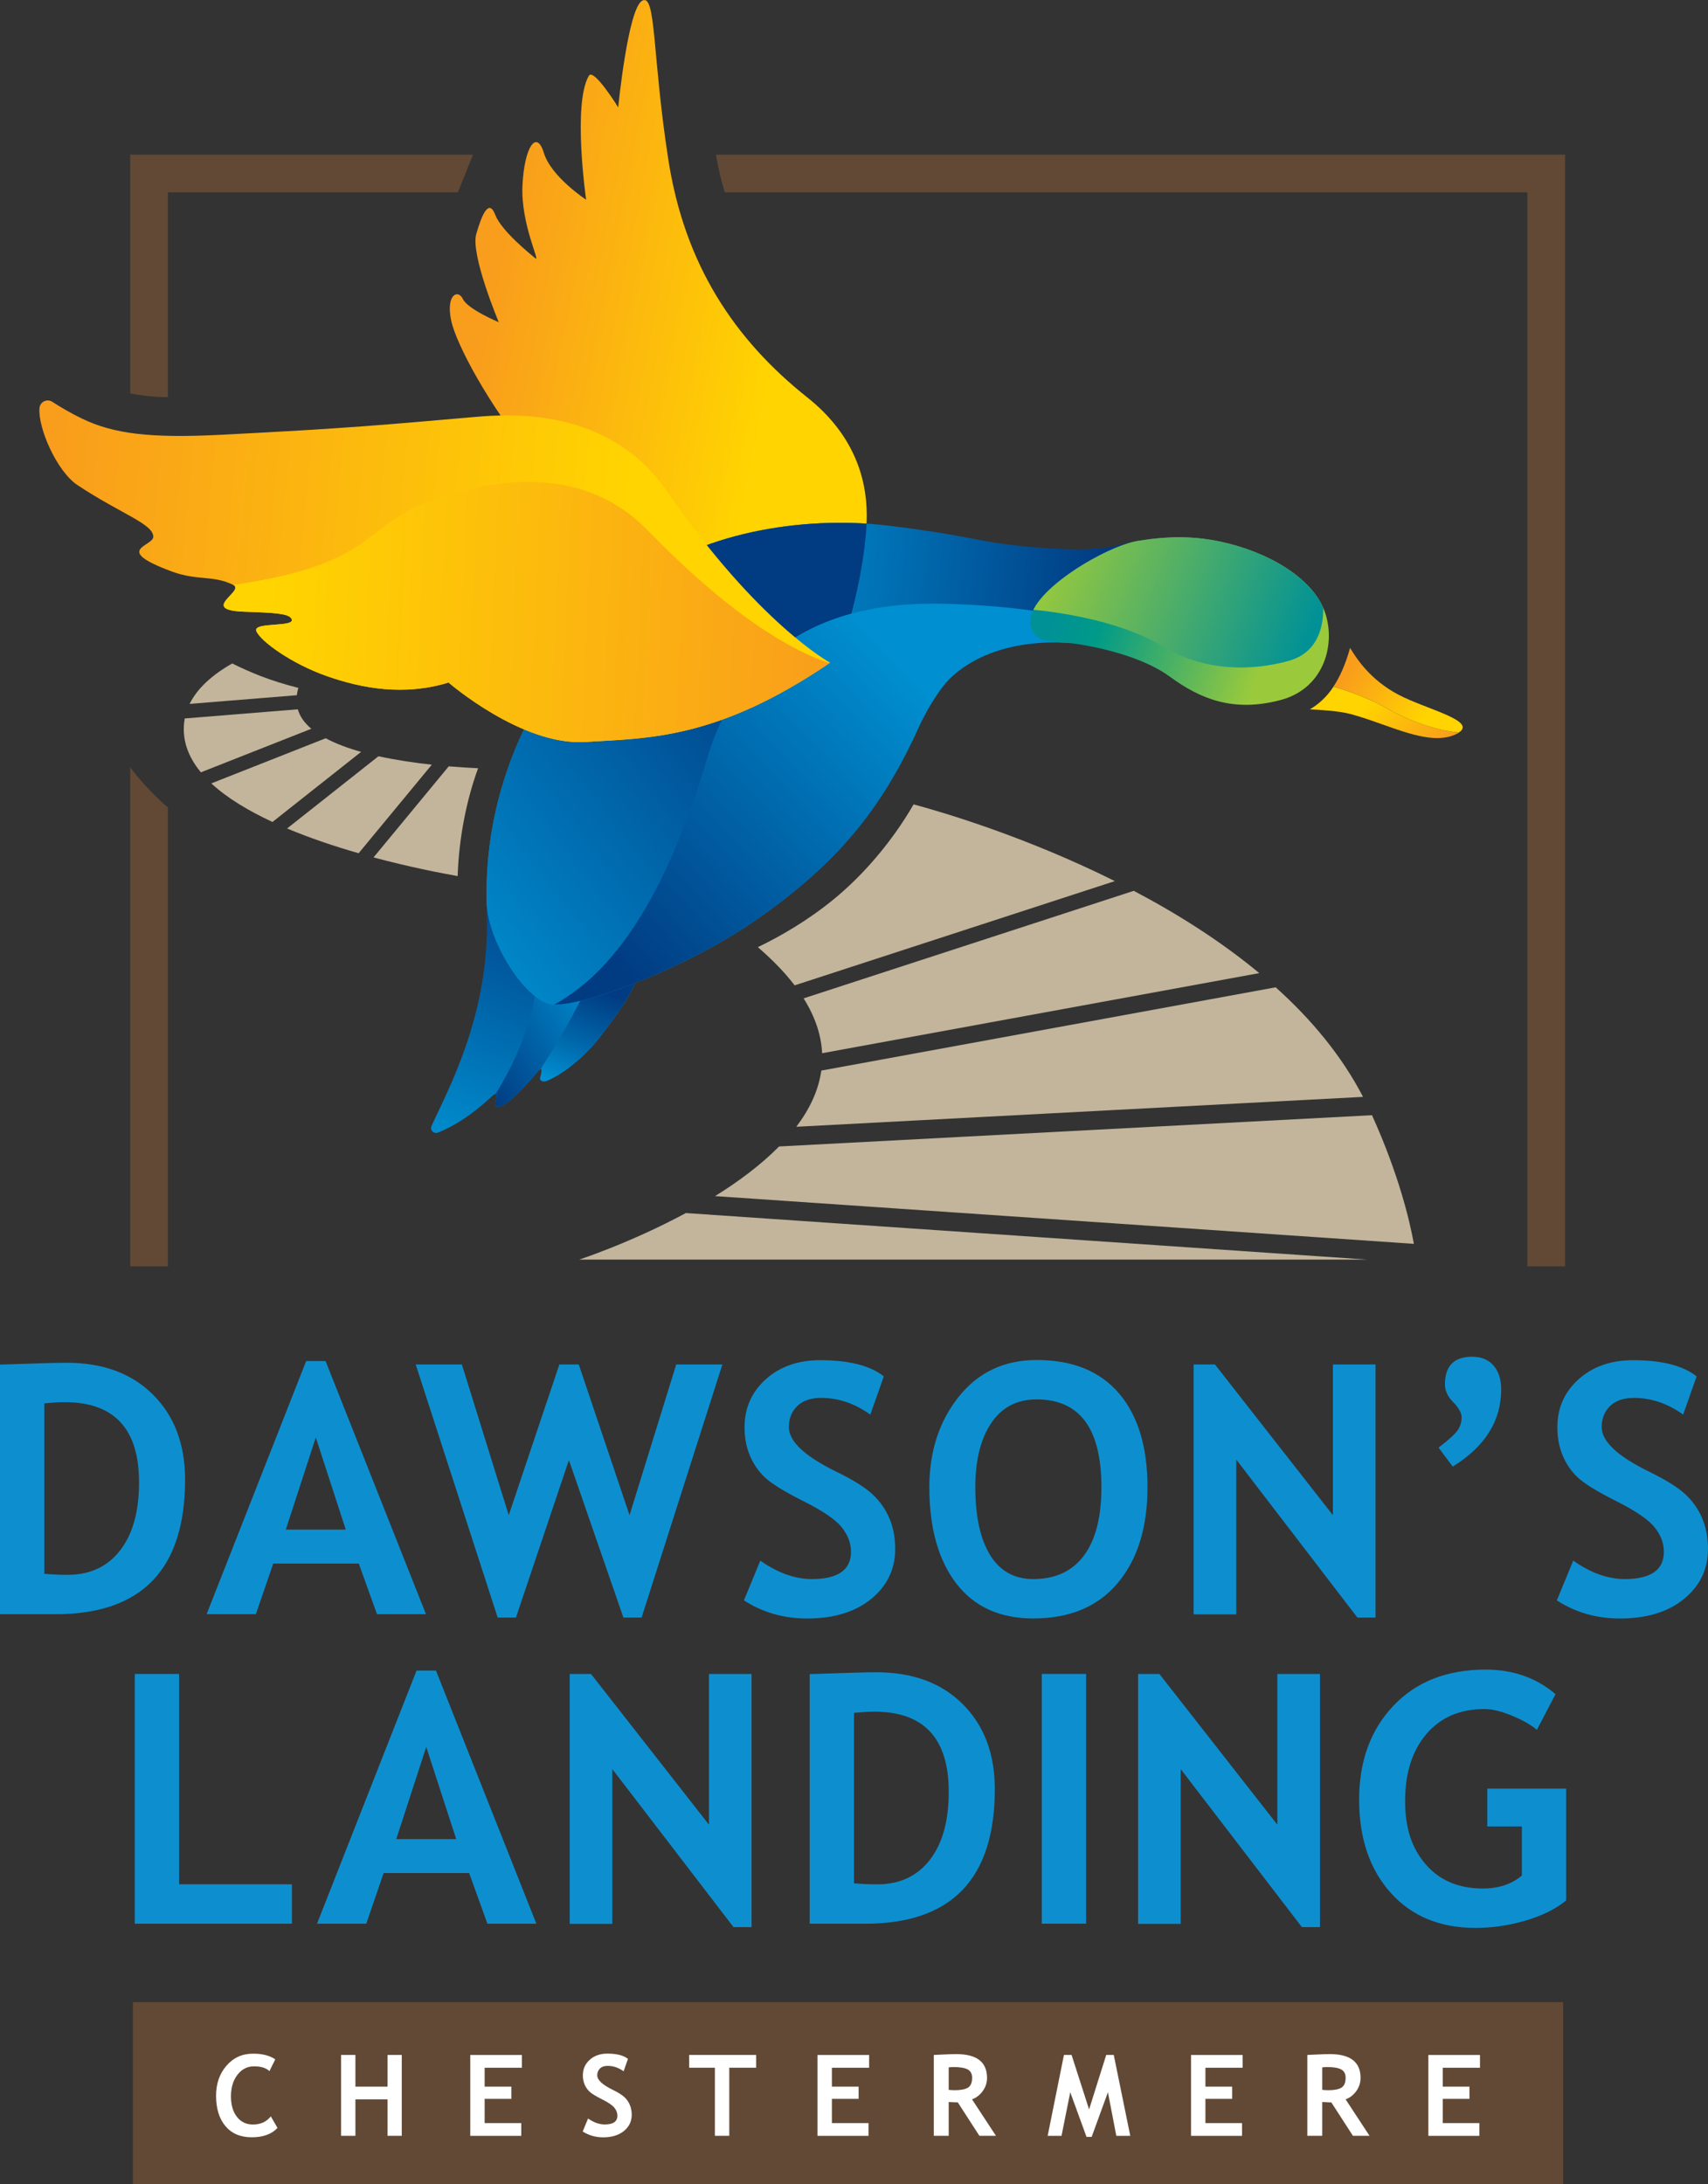 <?xml version="1.0" encoding="UTF-8"?>
<svg xmlns="http://www.w3.org/2000/svg" xmlns:xlink="http://www.w3.org/1999/xlink" id="Layer_1" width="360" height="460.28" version="1.1" viewBox="0 0 360 460.28">
  <rect x="0" y="0" width="360" height="460.28" fill="#333333" stroke="none"/>
  <defs>
    <clipPath id="clippath">
      <path d="M133.51,179.56c1.53,1.12.05,12.87-.1,14.95-.33,4.42,2.25,7.3.86,11.51s-5.71,9.79-8.42,13.27c-1.78,2.28-6.35,6.72-10.64,8.49-.53.22-1.64.15-1.31-.89.41-1.29.39-2.16-.41-1.24-1.26,1.61-5.28,6.02-7.11,7.06-.57.32-1.85,1.04-1.99-.07-.02-.19.34-1.81.24-1.98-.22-.36-.91.33-1.22.62-3.95,3.64-7.52,5.92-11.04,7.37-.9.37-1.81-.47-1.42-1.36,2.93-6.63,12.39-23.26,11.64-44.54-1.53-42.99,30.9-13.2,30.91-13.2Z" fill="none"></path>
    </clipPath>
    <linearGradient id="linear-gradient" x1="2159.32" y1="531.95" x2="2134.2" y2="473.9" gradientTransform="translate(2255.69 -290.72) rotate(179.93) scale(1 -1)" gradientUnits="userSpaceOnUse">
      <stop offset="0" stop-color="#008fd0"></stop>
      <stop offset="1" stop-color="#013b82"></stop>
    </linearGradient>
    <linearGradient id="linear-gradient1" x1="126.67" y1="208.77" x2="99.15" y2="224.96" gradientTransform="matrix(1,0,0,1,0,0)" xlink:href="#linear-gradient"></linearGradient>
    <linearGradient id="linear-gradient2" x1="123.19" y1="230.33" x2="131.23" y2="210.38" gradientUnits="userSpaceOnUse">
      <stop offset="0" stop-color="#008fd0"></stop>
      <stop offset=".43" stop-color="#0067aa"></stop>
      <stop offset="1" stop-color="#013b82"></stop>
    </linearGradient>
    <linearGradient id="linear-gradient3" x1="2176" y1="283.51" x2="2114.42" y2="289.58" gradientTransform="translate(2297.92 -14.77) rotate(-174.35) scale(1 -1)" gradientUnits="userSpaceOnUse">
      <stop offset="0" stop-color="#f99d1c"></stop>
      <stop offset="1" stop-color="#ffd400"></stop>
    </linearGradient>
    <linearGradient id="linear-gradient4" x1="1745.3" y1="790.63" x2="1763.05" y2="786.08" gradientTransform="translate(2214.84 262.6) rotate(-152.58) scale(1 -1)" xlink:href="#linear-gradient3"></linearGradient>
    <linearGradient id="linear-gradient5" x1="1769.64" y1="781.63" x2="1750.84" y2="783.49" gradientTransform="translate(2214.84 262.6) rotate(-152.58) scale(1 -1)" xlink:href="#linear-gradient3"></linearGradient>
    <clipPath id="clippath-1">
      <path d="M229.22,135.9c-.32.03-17.36-3.28-28.42,6.52-2.42,2.14-5.3,6.72-7.3,11.13-7.83,17.25-17.25,28.39-33.24,39.68s-38.38,19.19-43.99,18.39c-5.61-.79-13.5-13.34-13.69-21.51-.81-35.25,21.56-58.71,31.2-66.8,13.02-10.93,35.28-14.72,53.23-12.57,15.64,1.87,18.85,3.27,26.29,4.11,20.51,2.31,22.46-.42,26.28-.81-3.75,12.18-10.35,21.86-10.35,21.86Z" fill="none"></path>
    </clipPath>
    <linearGradient id="linear-gradient6" x1="157.48" y1="151.04" x2="229.09" y2="158.04" gradientTransform="translate(341.09 304.87) rotate(-179.93)" xlink:href="#linear-gradient"></linearGradient>
    <linearGradient id="linear-gradient7" x1="81.82" y1="187.4" x2="159.11" y2="128.1" gradientTransform="matrix(1,0,0,1,0,0)" xlink:href="#linear-gradient"></linearGradient>
    <linearGradient id="linear-gradient8" x1="211.55" y1="163.37" x2="147.72" y2="222.81" gradientTransform="matrix(1,0,0,1,0,0)" xlink:href="#linear-gradient"></linearGradient>
    <clipPath id="clippath-2">
      <path d="M279.07,128.5c2.68,6.81.2,16.5-9.07,18.99-10.08,2.71-17.08-.25-23.42-4.89-6.34-4.63-16.28-6.38-19.86-6.95-3.58-.56-9.68.48-9.54-4.88.16-6.34,15.94-15.75,22.86-16.83,6.58-1.03,11.77-.96,17.21.2,9.99,2.13,19.14,7.55,21.82,14.36Z" fill="none"></path>
    </clipPath>
    <linearGradient id="linear-gradient9" x1="1988.46" y1="423.08" x2="2030.76" y2="408.31" gradientTransform="translate(2255.69 -290.72) rotate(179.93) scale(1 -1)" gradientUnits="userSpaceOnUse">
      <stop offset="0" stop-color="#9aca3c"></stop>
      <stop offset=".78" stop-color="#009a89"></stop>
      <stop offset="1" stop-color="#009196"></stop>
    </linearGradient>
    <linearGradient id="linear-gradient10" x1="2034.02" y1="399.49" x2="1978.96" y2="420.47" gradientTransform="translate(2255.69 -290.72) rotate(179.93) scale(1 -1)" gradientUnits="userSpaceOnUse">
      <stop offset="0" stop-color="#9aca3c"></stop>
      <stop offset="1" stop-color="#009196"></stop>
    </linearGradient>
    <clipPath id="clippath-3">
      <path d="M174.97,139.64c-23.87,16.23-38.29,15.89-51.66,16.71-13.36.83-28.77-12.52-28.77-12.52-9.31,2.85-18.16,1.28-25.69-1.37-7.44-2.62-13.87-7.3-14.81-9.43-.94-2.13,8.72-.68,7.35-2.72-.69-1.03-3.64-1.2-9.8-1.4-9.9-.32.21-4.38-2.44-5.67-4.32-2.1-7.54-.81-12.96-2.82-12.63-4.68-3.88-5.25-3.88-7.32,0-2.71-6.83-4.81-15.97-10.87-4.4-2.92-8.37-12.12-8.02-16.24.11-1.32,1.59-2.04,2.7-1.32,1.55,1.01,3.77,2.34,6.28,3.55,6.64,3.19,14.27,4.16,29.26,3.4,26.86-1.36,34.56-2.11,53.59-3.76,7.61-.66,28.3-1.99,40.47,15.71,19.14,27.84,34.33,36.07,34.33,36.07Z" fill="none"></path>
    </clipPath>
    <linearGradient id="linear-gradient11" x1="2247.4" y1="399.64" x2="2124.99" y2="411.72" gradientTransform="translate(-2078.74 527.1) scale(1 -1)" xlink:href="#linear-gradient3"></linearGradient>
    <linearGradient id="linear-gradient12" x1="1994.06" y1="303.33" x2="2111.51" y2="273.22" gradientTransform="translate(2067.86 -565.92) rotate(168.24) scale(1 -1)" xlink:href="#linear-gradient3"></linearGradient>
  </defs>
  <g>
    <g>
      <path d="M28.41,405.37v-52.63h9.34v44.33h23.78v8.3H28.41Z" fill="#0d8fcf"></path>
      <path d="M102.73,405.37l-3.84-10.67h-18.03l-3.66,10.67h-10.38l20.98-53.34h4.09l21.16,53.34h-10.31ZM89.84,368.12l-6.32,19.43h12.64l-6.32-19.43Z" fill="#0d8fcf"></path>
      <path d="M154.6,406.09l-25.54-33.3v32.62h-8.98v-52.66h4.49l24.86,31.76v-31.76h8.98v53.34h-3.81Z" fill="#0d8fcf"></path>
      <path d="M182.33,405.37h-11.67v-52.59c7.45-.26,12.13-.39,14.05-.39,7.66,0,13.74,2.24,18.23,6.74,4.49,4.49,6.74,10.45,6.74,17.87,0,18.92-9.11,28.38-27.34,28.38ZM180,360.94v35.92c1.51.14,3.14.22,4.89.22,4.72,0,8.41-1.71,11.08-5.14,2.67-3.43,4-8.21,4-14.37,0-11.26-5.23-16.88-15.7-16.88-1,0-2.43.08-4.27.25Z" fill="#0d8fcf"></path>
      <path d="M219.58,405.37v-52.63h9.34v52.63h-9.34Z" fill="#0d8fcf"></path>
      <path d="M274.4,406.09l-25.54-33.3v32.62h-8.98v-52.66h4.49l24.86,31.76v-31.76h8.98v53.34h-3.81Z" fill="#0d8fcf"></path>
      <path d="M327.85,357.02l-3.92,7.51c-1.1-.98-2.8-1.96-5.1-2.93-2.3-.97-4.27-1.46-5.93-1.46-5.17,0-9.26,1.75-12.25,5.26-2.99,3.51-4.49,8.21-4.49,14.1s1.47,10.08,4.4,13.43,6.92,5.03,11.98,5.03c3.33,0,6.07-.91,8.23-2.73v-10.35h-7.29v-7.97h16.63v23.56c-2.23,1.82-5.1,3.24-8.6,4.26-3.51,1.02-7,1.53-10.47,1.53-7.54,0-13.52-2.47-17.94-7.42-4.42-4.95-6.63-11.48-6.63-19.6s2.41-14.72,7.22-19.79c4.81-5.08,11.29-7.62,19.44-7.62,5.77,0,10.68,1.72,14.73,5.17Z" fill="#0d8fcf"></path>
    </g>
    <g>
      <path d="M11.67,340.15H0v-52.59c7.45-.26,12.13-.39,14.04-.39,7.66,0,13.74,2.24,18.23,6.74,4.49,4.49,6.74,10.45,6.74,17.87,0,18.92-9.11,28.38-27.34,28.38ZM9.34,295.72v35.92c1.51.14,3.14.22,4.89.22,4.72,0,8.41-1.71,11.08-5.14,2.67-3.43,4-8.21,4-14.37,0-11.26-5.23-16.88-15.7-16.88-1.01,0-2.43.08-4.27.25Z" fill="#0d8fcf"></path>
      <path d="M79.46,340.15l-3.84-10.67h-18.03l-3.66,10.67h-10.38l20.98-53.34h4.09l21.16,53.34h-10.31ZM66.56,302.9l-6.32,19.43h12.64l-6.32-19.43Z" fill="#0d8fcf"></path>
      <path d="M135.24,340.87h-3.84l-11.49-33.19-11.17,33.19h-3.84l-17.28-53.34h9.73l9.88,31.76,10.67-31.76h4.09l10.7,31.76,9.84-31.76h9.73l-17.03,53.34Z" fill="#0d8fcf"></path>
      <path d="M156.8,337.24l3.45-8.37c3.69,2.59,7.32,3.88,10.89,3.88,5.48,0,8.23-1.92,8.23-5.75,0-1.8-.65-3.51-1.94-5.14s-3.96-3.45-7.99-5.48c-4.04-2.02-6.75-3.69-8.15-4.99s-2.48-2.86-3.23-4.65c-.76-1.8-1.13-3.78-1.13-5.96,0-4.07,1.49-7.45,4.47-10.13s6.81-4.02,11.48-4.02c6.08,0,10.55,1.14,13.4,3.41l-2.84,8.05c-3.28-2.35-6.74-3.52-10.38-3.52-2.15,0-3.83.57-5.01,1.71s-1.78,2.62-1.78,4.44c0,3.02,3.34,6.15,10.02,9.41,3.52,1.72,6.06,3.31,7.61,4.76,1.56,1.45,2.74,3.14,3.56,5.06s1.22,4.08,1.22,6.45c0,4.26-1.68,7.77-5.05,10.53-3.37,2.75-7.87,4.13-13.53,4.13-4.91,0-9.34-1.27-13.29-3.81Z" fill="#0d8fcf"></path>
      <path d="M195.88,313.39c0-7.5,2.05-13.84,6.16-19.02,4.11-5.18,9.6-7.78,16.47-7.78,7.57,0,13.35,2.35,17.35,7.04,4,4.69,6,11.28,6,19.76s-2.09,15.21-6.27,20.19-10.11,7.47-17.8,7.47c-7.06,0-12.48-2.47-16.25-7.4s-5.66-11.69-5.66-20.26ZM205.57,313.39c0,6.15,1.04,10.92,3.12,14.3,2.08,3.38,5.11,5.06,9.09,5.06,4.67,0,8.23-1.65,10.69-4.96s3.68-8.11,3.68-14.4c0-12.33-4.55-18.5-13.65-18.5-4.17,0-7.36,1.67-9.59,5.01-2.23,3.34-3.34,7.84-3.34,13.49Z" fill="#0d8fcf"></path>
      <path d="M286.11,340.87l-25.54-33.3v32.62h-8.98v-52.66h4.49l24.86,31.76v-31.76h8.98v53.34h-3.81Z" fill="#0d8fcf"></path>
      <path d="M306.19,309.04l-2.98-3.99c2.23-1.7,3.59-2.96,4.1-3.77s.76-1.68.76-2.59c0-.96-.59-2.02-1.76-3.2-1.17-1.17-1.76-2.43-1.76-3.77,0-3.88,1.92-5.82,5.75-5.82,1.94,0,3.44.62,4.51,1.87s1.6,2.92,1.6,5.03c0,6.61-3.4,12.02-10.2,16.24Z" fill="#0d8fcf"></path>
      <path d="M328.14,337.24l3.45-8.37c3.69,2.59,7.32,3.88,10.88,3.88,5.48,0,8.23-1.92,8.23-5.75,0-1.8-.64-3.51-1.94-5.14-1.29-1.63-3.96-3.45-7.99-5.48-4.04-2.02-6.75-3.69-8.16-4.99-1.4-1.3-2.48-2.86-3.23-4.65-.75-1.8-1.13-3.78-1.13-5.96,0-4.07,1.49-7.45,4.47-10.13,2.98-2.68,6.81-4.02,11.48-4.02,6.08,0,10.55,1.14,13.4,3.41l-2.84,8.05c-3.28-2.35-6.74-3.52-10.38-3.52-2.16,0-3.83.57-5.01,1.71-1.18,1.14-1.78,2.62-1.78,4.44,0,3.02,3.34,6.15,10.02,9.41,3.52,1.72,6.06,3.31,7.62,4.76,1.56,1.45,2.74,3.14,3.55,5.06s1.22,4.08,1.22,6.45c0,4.26-1.68,7.77-5.05,10.53s-7.87,4.13-13.52,4.13c-4.91,0-9.34-1.27-13.29-3.81Z" fill="#0d8fcf"></path>
    </g>
  </g>
  <g>
    <rect x="28.01" y="421.9" width="301.46" height="38.38" fill="#624935"></rect>
    <g>
      <path d="M58.03,433.94l-1.24,2.5c-.68-.67-1.76-1.01-3.26-1.01-1.42,0-2.58.6-3.49,1.79-.91,1.19-1.36,2.7-1.36,4.52s.42,3.27,1.26,4.34c.84,1.07,1.96,1.61,3.37,1.61,1.61,0,2.86-.57,3.77-1.72l1.41,2.44c-1.23,1.31-3.04,1.97-5.42,1.97s-4.23-.78-5.55-2.35c-1.32-1.57-1.98-3.7-1.98-6.41,0-2.52.73-4.63,2.19-6.32,1.46-1.69,3.33-2.54,5.61-2.54,1.95,0,3.52.4,4.69,1.2Z" fill="#fff"></path>
      <path d="M81.69,450.07v-7.68h-6.78v7.68h-3.02v-17.04h3.02v6.68h6.78v-6.68h2.99v17.04h-2.99Z" fill="#fff"></path>
      <path d="M102.15,435.72v3.99h5.63v2.57h-5.63v5.11h7.72v2.69h-10.75v-17.04h10.88v2.69h-7.85Z" fill="#fff"></path>
      <path d="M122.83,449.13l1.12-2.71c1.19.84,2.37,1.26,3.52,1.26,1.78,0,2.66-.62,2.66-1.86,0-.58-.21-1.14-.63-1.66-.42-.53-1.28-1.12-2.59-1.77-1.31-.66-2.19-1.19-2.64-1.62-.45-.42-.8-.92-1.05-1.51-.24-.58-.37-1.23-.37-1.93,0-1.32.48-2.41,1.45-3.28.97-.87,2.2-1.3,3.72-1.3,1.97,0,3.42.37,4.34,1.11l-.92,2.61c-1.06-.76-2.18-1.14-3.36-1.14-.7,0-1.24.18-1.62.55-.38.37-.58.85-.58,1.44,0,.98,1.08,1.99,3.25,3.05,1.14.56,1.96,1.07,2.47,1.54s.89,1.02,1.15,1.64.4,1.32.4,2.09c0,1.38-.55,2.52-1.64,3.41-1.09.89-2.55,1.34-4.38,1.34-1.59,0-3.03-.41-4.31-1.23Z" fill="#fff"></path>
      <path d="M153.71,435.72v14.35h-3.03v-14.35h-5.42v-2.69h14.11v2.69h-5.66Z" fill="#fff"></path>
      <path d="M175.34,435.72v3.99h5.63v2.57h-5.63v5.11h7.72v2.69h-10.75v-17.04h10.88v2.69h-7.85Z" fill="#fff"></path>
      <path d="M206.43,450.07l-4.55-7.04c-.46,0-1.1-.04-1.92-.08v7.12h-3.14v-17.04c.17,0,.83-.03,1.97-.09,1.14-.06,2.06-.09,2.76-.09,4.33,0,6.49,1.67,6.49,5.02,0,1.01-.3,1.93-.9,2.76s-1.35,1.42-2.26,1.76l5.04,7.68h-3.49ZM199.96,435.66v4.73c.56.05.99.07,1.28.07,1.26,0,2.19-.18,2.78-.54.58-.36.88-1.05.88-2.08,0-.84-.32-1.42-.94-1.76-.63-.33-1.62-.5-2.97-.5-.33,0-.67.02-1.02.07Z" fill="#fff"></path>
      <path d="M238.22,450.08h-2.93l-1.77-9.19-3.43,9.41h-1.08l-3.43-9.41-1.84,9.19h-2.92l3.43-17.05h1.61l3.69,11.48,3.61-11.48h1.59l3.48,17.05Z" fill="#fff"></path>
      <path d="M254.07,435.72v3.99h5.63v2.57h-5.63v5.11h7.72v2.69h-10.75v-17.04h10.87v2.69h-7.85Z" fill="#fff"></path>
      <path d="M285.16,450.07l-4.55-7.04c-.46,0-1.1-.04-1.92-.08v7.12h-3.14v-17.04c.17,0,.82-.03,1.97-.09s2.06-.09,2.76-.09c4.33,0,6.49,1.67,6.49,5.02,0,1.01-.3,1.93-.89,2.76-.6.83-1.35,1.42-2.26,1.76l5.04,7.68h-3.49ZM278.69,435.66v4.73c.56.05.99.07,1.28.07,1.26,0,2.19-.18,2.77-.54.59-.36.88-1.05.88-2.08,0-.84-.31-1.42-.94-1.76s-1.62-.5-2.97-.5c-.32,0-.67.02-1.02.07Z" fill="#fff"></path>
      <path d="M304.09,435.72v3.99h5.63v2.57h-5.63v5.11h7.72v2.69h-10.75v-17.04h10.88v2.69h-7.85Z" fill="#fff"></path>
    </g>
  </g>
  <g>
    <g>
      <path d="M62.56,146.51c.07-.53.17-1.05.33-1.55-2.78-.71-5.47-1.53-7.94-2.49-2.11-.82-4.11-1.72-6.01-2.66-4.19,2.39-7.35,5.21-8.97,8.52l22.6-1.83Z" fill="#c2b59b"></path>
      <path d="M91.01,161.14c-3.58-.39-7.49-.96-11.24-1.78l-19.26,15.22c4.91,2.06,10.12,3.8,15.08,5.22l15.42-18.66Z" fill="#c2b59b"></path>
      <path d="M57.43,173.21l18.68-14.77c-2.76-.77-5.32-1.72-7.46-2.87l-24.11,9.51c3.34,3.1,7.87,5.8,12.89,8.13Z" fill="#c2b59b"></path>
      <path d="M65.62,153.57c-1.41-1.19-2.4-2.55-2.85-4.1l-23.83,1.93c-.76,4.22.63,7.99,3.4,11.35l23.28-9.18Z" fill="#c2b59b"></path>
    </g>
    <g>
      <path d="M298.01,262.12c-.87-4.81-3.16-14.58-8.83-27.12l-124.97,6.59c-3.87,3.92-8.61,7.43-13.5,10.46l147.29,10.06Z" fill="#c2b59b"></path>
      <path d="M268.89,208.05l-95.78,17.55c-.59,4.23-2.5,8.18-5.27,11.84l119.45-6.3c-4.5-8.69-10.93-16.37-18.4-23.08Z" fill="#c2b59b"></path>
      <path d="M238.97,187.72l-69.59,22.66c2.52,4.02,3.73,7.88,3.9,11.56l92.14-16.88c-8.21-6.81-17.39-12.57-26.44-17.33Z" fill="#c2b59b"></path>
      <path d="M144.56,255.62c-11.69,6.3-22.49,9.81-22.49,9.81h166.13l-143.63-9.81Z" fill="#c2b59b"></path>
    </g>
    <path d="M35.38,83.68v-43.15h61.12c1.07-2.6,2.22-5.47,3.19-7.94H27.44v50.29c2.45.5,5.23.82,7.94.8Z" fill="#624935"></path>
    <path d="M150.9,32.59c.48,2.76,1.1,5.5,1.87,7.94h169.15v226.32h7.94V32.59h-178.96Z" fill="#624935"></path>
    <path d="M27.44,161.68v105.17h7.94v-96.7c-3.11-2.65-5.99-5.85-7.94-8.47Z" fill="#624935"></path>
    <path d="M192.56,169.5c-4.56,7.91-10.68,14.97-16.87,20.03-5.55,4.54-11.31,7.82-15.96,10.06,3.2,2.75,5.76,5.43,7.76,8.05l67.49-21.97c-19-9.47-36.63-14.61-42.43-16.17Z" fill="#c2b59b"></path>
    <path d="M100.77,161.89c-1.67-.08-3.78-.2-6.19-.4l-15.85,19.19c7.66,2.05,14.34,3.34,17.73,3.93.27-8.09,1.87-16.06,4.31-22.72Z" fill="#c2b59b"></path>
    <g>
      <g clip-path="url(#clippath)">
        <path d="M142.32,165.59c.81,22.53-4.6,44.29-13.14,55.18-8.53,10.89-39.58,31.9-39.58,31.9,0,0-.08-39.07,5.37-56.72,17.02-55.18,47.35-30.36,47.35-30.36Z" fill="url(#linear-gradient)"></path>
        <path d="M135.33,201.02c-.16,16.79-4.92,32.8-11.63,40.62s-26.46-1.45-26.46-1.45c0,0,15.94-16.82,16.07-36.91.29-46.71,22.03-2.26,22.03-2.26Z" fill="url(#linear-gradient1)"></path>
        <path d="M152.7,205.47c-5.03,16.02-14.24,29.96-22.94,35.48-8.7,5.52-35.72,12.57-35.72,12.57,0,0,27.92-35.8,32.69-53.38,12.24-45.08,25.97,5.33,25.97,5.33Z" fill="url(#linear-gradient2)"></path>
      </g>
      <path d="M177.94,126.89c3.9-6.86,11.36-27.94-7.78-43.14-15.34-12.19-25.83-27.93-29.28-50.02-3.45-22.09-2.55-35.29-5.54-33.57-2.99,1.72-5.04,22.46-5.04,22.46,0,0-5.18-8.39-6.19-6.65-3.47,5.96-.57,26.12-.57,26.12,0,0-7.38-4.83-8.91-9.87-1.54-5.04-4.12-1.24-4.51,6.86-.39,8.1,3.86,16.29,2.73,15.36s-7.18-5.8-8.47-9.18c-1.29-3.38-2.75-.3-4,4.06-1.24,4.35,4.75,18.58,4.75,18.58,0,0-6.55-2.74-7.56-4.88-1.01-2.13-3.59-1-2.5,4.4,1.09,5.4,8.47,18.41,15.81,27.37,16.34,19.93,67.06,32.12,67.06,32.12Z" fill="url(#linear-gradient3)"></path>
      <g>
        <path d="M281.06,144.7c2.34.65,7.26,2.22,12.09,5.01,3.08,1.78,9.48,4.28,14.35,4.66-.2.13-.42.26-.7.39-5.76,2.63-14.07-2.13-22.13-4.29-2.54-.68-6.46-.88-8.58-.99,1.67-1,3.39-2.39,4.98-4.78Z" fill="url(#linear-gradient4)"></path>
        <path d="M293.14,149.71c-4.82-2.79-9.74-4.36-12.09-5.01,1.29-1.95,2.5-4.55,3.51-8.17,1.42,2.35,4.3,6.76,10.21,9.87,5.79,3.04,16.59,5.47,12.71,7.96-4.87-.37-11.27-2.87-14.35-4.66Z" fill="url(#linear-gradient5)"></path>
      </g>
      <g clip-path="url(#clippath-1)">
        <rect x="97.31" y="92.99" width="146.68" height="118.67" transform="translate(341.48 304.43) rotate(179.93)" fill="url(#linear-gradient6)"></rect>
        <path d="M131.96,201.67c5.8-7.42,9.81-21.83,30.89-41.06,16.91-15.43,21.32-51.04,19.49-56.2l-53.75-7.34-44.98,50.29-4.44,35.86,11.11,18.62c-.76,5.19,22.04,24.93,41.68-.17Z" fill="url(#linear-gradient7)"></path>
        <path d="M203.63,127.4c-10.93-.5-44.22-2.53-54.62,32.52-16.77,56.47-39.35,51-37.52,56.16l94.77,23.28,44.98-50.29,4.44-35.86-11.11-18.62s-18.14-6.16-40.93-7.19Z" fill="url(#linear-gradient8)"></path>
      </g>
      <g clip-path="url(#clippath-2)">
        <path d="M281.26,126.68c3.14,8,.24,19.37-10.65,22.29-11.84,3.18-20.05-.3-27.49-5.74-7.45-5.44-26.82-4.92-26.82-4.92,0,0-2.57-9.54-2.11-16.97.45-7.43,8.57-12.69,8.57-12.69,0,0,17.1-2.2,32.88,1.16,11.73,2.5,22.47,8.86,25.61,16.86Z" fill="url(#linear-gradient9)"></path>
        <path d="M277.02,118.97c2.68,6.81,3.74,17.84-5.53,20.33-10.08,2.71-19.33,1.18-26.05-2.9-11.98-7.28-30.34-8.12-30.34-8.12,0,0-1.78-5.69,8.6-13.6,5.04-3.84,6.47-9.61,6.47-9.61,0,0,14.57-1.87,28.01.99,9.99,2.13,16.16,6.09,18.84,12.9Z" fill="url(#linear-gradient10)"></path>
      </g>
      <g clip-path="url(#clippath-3)">
        <rect x="-2.51" y="77.22" width="182.5" height="84.71" transform="translate(177.62 239.04) rotate(179.93)" fill="url(#linear-gradient11)"></rect>
        <path d="M179.08,140.6c-20.09,20.73-35.94,22.82-48.86,26.34-12.92,3.52-30.71-6.43-30.71-6.43-8.54,4.67-17.53,4.93-25.44,3.86-7.82-1.05-15.06-4.34-16.41-6.24-1.35-1.9,8.4-2.43,6.65-4.15-.88-.86-3.8-.44-9.88.61-9.76,1.69-.68-4.33-3.53-5.06-4.65-1.18-7.55.74-13.27-.13-13.32-2.03-4.86-4.36-5.28-6.38-.55-2.66-7.67-3.32-17.84-7.41-4.9-1.97-10.65-10.17-11.14-14.28-.16-1.32,1.14-2.32,2.38-1.84,1.73.67,4.16,1.53,6.87,2.2,7.15,1.78,21.69,3.72,36.55,1.56,32.15-4.67,26.22-13.22,44.52-18.68,7.32-2.19,27.84-8.21,42.81,7.18,28.08,28.86,42.58,28.86,42.58,28.86Z" fill="url(#linear-gradient12)"></path>
      </g>
    </g>
  </g>
</svg>
